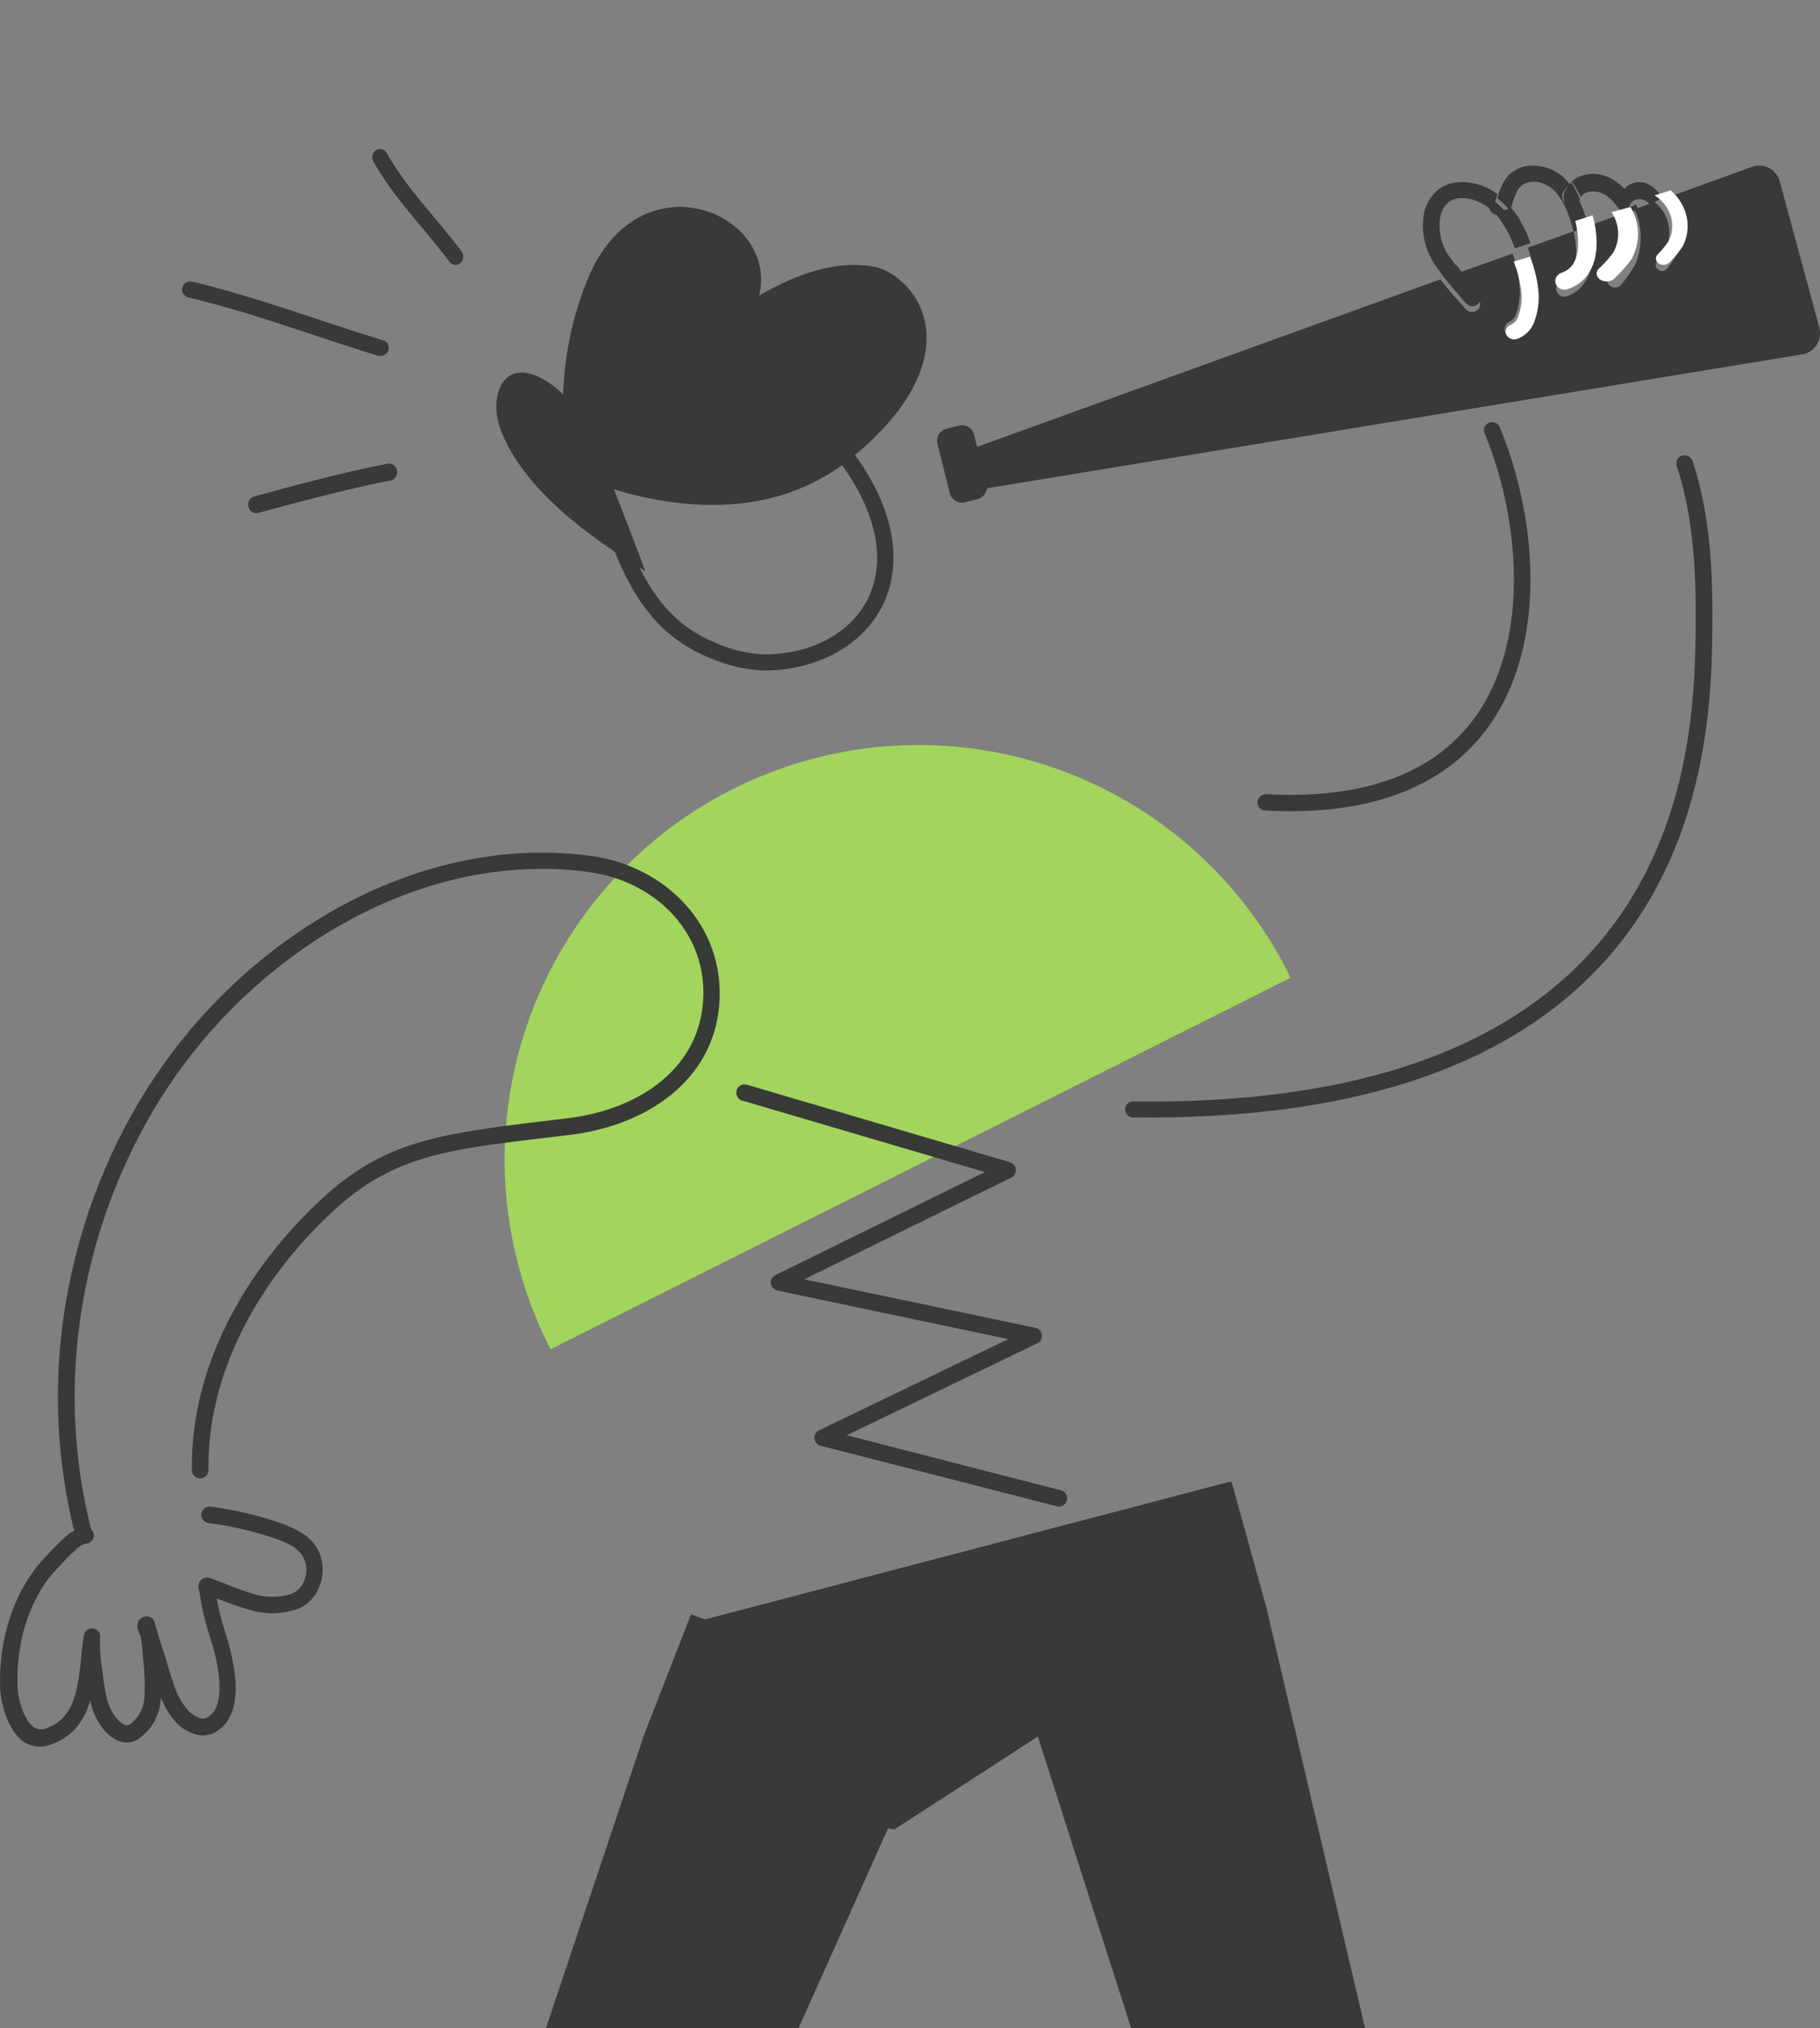 <?xml version="1.0" encoding="UTF-8"?>
<svg xmlns="http://www.w3.org/2000/svg" xmlns:xlink="http://www.w3.org/1999/xlink" width="220px" height="245px" viewBox="0 0 220 245" version="1.1">
    <rect x="0" y="0" width="220" height="245" fill="#808080" stroke="none"/>
    <title>Artboard</title>
    <g id="Artboard" stroke="none" stroke-width="1" fill="none" fill-rule="evenodd">
        <g id="lookingforward" transform="translate(0, 18)">
            <path d="M66.555,145 C58.309,128.982 59.3,109.766 69.149,94.682 C78.998,79.598 96.186,70.973 114.156,72.098 C132.126,73.223 148.106,83.923 156,100.118 L66.555,145 Z" id="Path" fill="#A2D45E" fill-rule="nonzero"/>
            <path d="M69,39.11 C69,39.11 88.754,49.014 103.057,37.216 C118.151,24.775 110.725,15.057 105.412,14.175 C89.704,11.56 69,39.11 69,39.11 Z" id="Path" fill="#373A36" fill-rule="nonzero"/>
            <polygon id="Path" fill="#373A36" fill-rule="nonzero" points="152 174.61 108.115 203 84.337 199.193 84 177.955 148.66 161"/>
            <path d="M97.216,136.544 L122.237,124.256 C122.607,124.074 122.828,123.685 122.793,123.275 C122.758,122.866 122.474,122.519 122.078,122.402 L90.347,113.06 C89.996,112.933 89.603,113.011 89.328,113.261 C89.052,113.512 88.938,113.893 89.033,114.253 C89.128,114.612 89.415,114.89 89.779,114.973 L119.057,123.592 L93.732,136.031 C93.348,136.22 93.127,136.629 93.18,137.052 C93.234,137.475 93.551,137.817 93.97,137.905 L121.873,143.769 L99.02,154.788 C98.641,154.97 98.416,155.368 98.458,155.786 C98.499,156.203 98.798,156.55 99.206,156.655 L127.789,163.979 C128.315,164.088 128.834,163.767 128.968,163.251 C129.102,162.734 128.805,162.204 128.292,162.046 L102.352,155.386 L125.383,144.282 C125.767,144.093 125.992,143.686 125.945,143.263 C125.892,142.838 125.573,142.495 125.152,142.408 L97.216,136.544 Z" id="Path" fill="#373A36" fill-rule="nonzero"/>
            <path d="M152.908,77.934 C162.979,78.511 170.006,76.304 174.744,72.435 C179.098,68.864 181.447,63.892 182.433,58.529 C183.941,50.323 182.274,41.196 179.541,34.542 C179.311,34.21 179.309,33.775 179.535,33.441 C179.761,33.107 180.171,32.94 180.571,33.019 C180.972,33.099 181.284,33.408 181.361,33.801 C184.246,40.761 185.992,50.291 184.391,58.88 C183.319,64.723 180.739,70.072 176.014,73.954 C170.992,78.07 163.528,80.517 152.795,79.907 C152.309,79.805 151.972,79.37 152.002,78.883 C152.032,78.396 152.419,78.004 152.914,77.96 L152.908,77.934 Z" id="Path" fill="#373A36" fill-rule="nonzero"/>
            <path d="M204.585,37.649 C206.803,44.277 207.072,51.545 206.987,58.454 C206.869,68.142 205.989,87.557 190.74,101.356 C180.609,110.539 164.107,117.301 137.159,116.987 C136.769,117.05 136.378,116.881 136.162,116.558 C135.946,116.235 135.946,115.818 136.162,115.495 C136.378,115.172 136.769,115.004 137.159,115.066 C163.405,115.367 179.494,108.9 189.356,99.961 C204.093,86.597 204.854,67.796 204.966,58.428 C205.044,51.73 204.815,44.68 202.663,38.251 C202.508,37.745 202.796,37.211 203.31,37.048 C203.824,36.885 204.379,37.151 204.559,37.649 L204.585,37.649 Z" id="Path" fill="#373A36" fill-rule="nonzero"/>
            <path d="M102.111,35.345 C108.311,42.977 109.108,49.87 106.84,54.816 C104.573,59.761 99.034,62.987 92.38,63 C90.087,62.909 87.831,62.383 85.733,61.449 C80.92,59.502 78.018,56.133 75.925,52.155 C73.91,48.338 72.686,43.931 71.099,39.667 C70.933,39.326 70.978,38.92 71.214,38.623 C71.45,38.326 71.834,38.191 72.204,38.275 C72.573,38.36 72.861,38.648 72.945,39.018 C74.474,43.192 75.692,47.514 77.668,51.259 C79.553,54.842 82.144,57.879 86.478,59.651 C88.338,60.486 90.338,60.961 92.374,61.053 C98.205,61.053 103.044,58.398 105.052,54.024 C107.061,49.649 106.141,43.451 100.582,36.61 C100.36,36.337 100.3,35.965 100.426,35.636 C100.551,35.306 100.843,35.069 101.19,35.013 C101.538,34.957 101.889,35.091 102.111,35.364 L102.111,35.345 Z" id="Path" fill="#373A36" fill-rule="nonzero"/>
            <path d="M68.126,40 C68.126,40 83.624,28.016 88.026,23.77 C101.075,11.091 78.434,-2.198 71.059,15.681 C66.987,25.542 68.172,33.618 68.126,40 Z" id="Path" fill="#373A36" fill-rule="nonzero"/>
            <path d="M78,51 C71.351,46.974 63.206,41.125 60.48,33.805 C59.14,30.211 60.558,25.211 65.34,27.642 C69.087,29.557 70.837,33.374 72.457,36.929 C74.175,40.694 78,51 78,51 Z" id="Path" fill="#373A36" fill-rule="nonzero"/>
            <path d="M9.055,167.278 C3.522,145.449 9.772,123.958 20.531,109.526 C32.398,93.563 51.91,82.778 71.363,85.39 C80.63,86.638 87.655,93.983 86.951,103.274 C86.248,112.565 78.154,117.97 68.913,119.095 C54.836,120.809 47.967,121.139 40.193,128.374 C31.388,136.566 25.021,147.725 25.204,159.603 C25.204,160.153 24.754,160.598 24.2,160.598 C23.646,160.598 23.196,160.153 23.196,159.603 C23.007,147.169 29.603,135.454 38.837,126.887 C46.931,119.354 54.034,118.863 68.691,117.078 C76.948,116.076 84.332,111.356 84.983,103.086 C85.635,94.817 79.327,88.442 71.128,87.336 C52.36,84.821 33.604,95.295 22.16,110.677 C11.733,124.727 5.646,145.559 11.016,166.754 C11.105,167.1 11,167.467 10.742,167.717 C10.484,167.966 10.111,168.059 9.764,167.962 C9.418,167.865 9.15,167.592 9.061,167.245 L9.055,167.278 Z" id="Path" fill="#373A36" fill-rule="nonzero"/>
            <path d="M26.245,175.107 C27.433,175.595 28.644,176.023 29.875,176.391 C31.807,177.039 33.9,177.051 35.839,176.423 C38.964,175.306 39.884,171.162 38.095,168.66 C37.051,167.19 35.074,166.376 33.454,165.837 C30.833,164.971 28.135,164.357 25.396,164.002 C24.867,163.971 24.406,164.352 24.341,164.872 C24.276,165.392 24.63,165.873 25.15,165.971 C27.757,166.307 30.325,166.891 32.818,167.716 C34.069,168.133 35.651,168.672 36.461,169.802 C37.55,171.329 37.064,173.876 35.165,174.562 C33.623,175.044 31.964,175.017 30.439,174.485 C28.702,173.991 27.01,173.202 25.409,172.644 C24.881,172.451 24.293,172.698 24.067,173.208 C23.989,173.399 23.962,173.607 23.989,173.811 C23.989,173.997 24.126,174.312 24.145,174.453 C24.184,174.774 24.229,175.095 24.281,175.403 C24.46,176.442 24.698,177.47 24.994,178.482 C25.208,179.188 25.435,179.894 25.642,180.599 C26.077,182.062 26.725,184.622 26.492,186.778 C26.362,187.952 25.979,189.017 24.949,189.53 C24.627,189.652 24.268,189.631 23.963,189.472 C23.518,189.291 23.115,189.023 22.777,188.683 C21.94,187.705 21.32,186.564 20.956,185.334 C20.463,183.929 20.1,182.447 19.659,181.202 C19.374,180.381 19.154,179.541 18.894,178.707 C18.894,178.655 18.719,178.065 18.667,177.911 C18.532,177.537 18.18,177.283 17.779,177.27 C17.551,177.259 17.325,177.317 17.131,177.436 C16.891,177.579 16.716,177.81 16.645,178.078 C16.577,178.372 16.597,178.68 16.703,178.963 C16.823,179.22 16.927,179.483 17.014,179.752 C17.155,180.635 17.25,181.523 17.3,182.415 C17.488,183.928 17.542,185.454 17.462,186.977 C17.419,188.287 16.781,189.508 15.724,190.3 C15.486,190.461 15.172,190.461 14.934,190.3 C14.642,190.13 14.381,189.913 14.162,189.658 C12.768,188.144 12.639,185.706 12.354,183.711 C12.209,182.862 12.121,182.005 12.088,181.145 C12.088,180.811 12.088,180.503 12.088,180.144 C12.088,179.964 12.088,179.502 12.088,179.432 C11.959,178.997 11.548,178.703 11.09,178.718 C10.632,178.733 10.243,179.053 10.143,179.496 C9.787,181.6 9.761,184.154 9.177,186.406 C8.672,188.33 7.725,190.075 5.502,190.82 C4.432,191.179 3.706,190.486 3.188,189.601 C2.553,188.428 2.19,187.131 2.124,185.803 C1.911,180.67 3.421,175.037 7.09,171.296 C7.759,170.549 8.466,169.836 9.21,169.16 C9.541,168.834 9.952,168.598 10.402,168.473 C10.78,168.451 11.113,168.221 11.264,167.878 C11.415,167.535 11.358,167.137 11.118,166.848 C10.877,166.559 10.493,166.429 10.124,166.51 C9.3,166.688 8.539,167.08 7.92,167.646 C7.126,168.363 6.371,169.121 5.657,169.917 C1.515,174.126 -0.196,180.323 0.018,185.969 C0.089,187.586 0.718,190.069 1.962,191.551 C2.889,192.823 4.56,193.327 6.046,192.783 C8.834,191.853 10.195,189.832 10.902,187.419 C11.164,188.762 11.761,190.019 12.639,191.076 C13.721,192.25 15.284,193.084 16.839,192 C18.381,190.887 19.334,189.145 19.432,187.259 C19.432,187.182 19.432,187.098 19.432,187.009 C19.856,188.15 20.493,189.201 21.312,190.107 C21.962,190.781 22.781,191.273 23.685,191.532 C24.397,191.737 25.161,191.675 25.83,191.359 C27.47,190.537 28.248,188.933 28.423,187.047 C28.689,184.628 27.989,181.741 27.509,180.105 C27.295,179.393 27.068,178.694 26.861,177.982 C26.586,177.044 26.37,176.091 26.213,175.127 L26.245,175.107 Z" id="Path" fill="#373A36" fill-rule="nonzero"/>
            <path d="M191.403,5.296 C191.241,5.404 191.102,5.561 191,5.752 C191.551,7.104 191.981,8.529 192.281,10 L196,8.344 C195.954,8.228 195.914,8.112 195.861,7.996 C194.95,5.992 193.279,4.295 191.403,5.296 Z" id="Path"/>
            <path d="M187.355,4.881 C186.046,3.859 183.892,3.489 182.949,5.083 C182.612,5.733 182.355,6.421 182.183,7.133 C182.146,7.261 182.084,7.38 182,7.484 C182.255,7.803 182.511,8.135 182.74,8.48 C183.429,9.584 183.985,10.766 184.396,12 L190,10.048 C189.489,7.822 188.416,5.708 187.355,4.881 Z" id="Path"/>
            <path d="M177.657,5.236 C176.491,4.836 175.594,4.958 174.999,5.501 C174.444,6.074 174.102,6.875 174.043,7.736 C173.874,9.4 174.206,11.081 174.981,12.492 C175.279,13.015 175.605,13.511 175.943,14 L182,11.534 C181.677,10.395 181.239,9.305 180.694,8.287 C180.031,6.876 178.952,5.792 177.657,5.236 Z" id="Path"/>
            <path d="M197.562,5.286 C197.364,5.426 197.204,5.651 197.108,5.926 C197.076,5.989 197.04,6.049 197,6.103 L197,6.103 C197.123,6.389 197.216,6.695 197.325,7 L200,5.699 C199.308,4.949 198.368,4.789 197.562,5.286 L197.562,5.286 Z" id="Path"/>
            <path d="M219.913,21.556 L215.135,3.909 C214.745,2.527 213.338,1.718 211.971,2.09 L201.631,5.82 C203.322,7.613 203.79,10.263 202.818,12.542 C202.442,13.208 202.008,13.839 201.521,14.426 C201.363,14.651 201.1,14.773 200.83,14.747 C200.559,14.721 200.323,14.55 200.21,14.299 C200.098,14.048 200.125,13.755 200.283,13.53 C200.714,13.021 201.096,12.472 201.424,11.889 C201.965,10.55 201.872,9.032 201.171,7.771 C200.875,7.238 200.473,6.774 199.991,6.407 L197.586,7.276 C198.528,9.36 198.57,11.749 197.702,13.866 C197.221,14.733 196.663,15.553 196.036,16.317 C195.721,16.769 195.106,16.875 194.662,16.555 C194.218,16.234 194.114,15.609 194.429,15.158 C194.989,14.496 195.486,13.781 195.913,13.023 C196.576,11.387 196.505,9.54 195.719,7.962 L192.069,9.28 C192.32,10.226 192.464,11.199 192.497,12.179 C192.561,14.815 191.654,17.003 189.391,17.807 C188.882,17.974 188.334,17.697 188.158,17.183 C187.981,16.669 188.241,16.106 188.743,15.916 C190.182,15.402 190.571,13.892 190.526,12.232 C190.504,11.461 190.404,10.695 190.228,9.945 L184.678,11.922 C185.223,13.472 185.557,15.091 185.67,16.733 C185.734,18.025 185.556,19.317 185.145,20.541 C184.834,21.53 184.107,22.327 183.161,22.716 C182.652,22.884 182.104,22.607 181.928,22.093 C181.751,21.578 182.011,21.015 182.513,20.825 C182.907,20.622 183.194,20.253 183.297,19.817 C183.616,18.863 183.752,17.857 183.699,16.851 C183.602,15.413 183.314,13.994 182.844,12.634 L176.069,15.039 C176.886,16.074 177.78,17.016 178.662,18.004 C179.034,18.408 179.014,19.043 178.617,19.421 C178.219,19.8 177.595,19.779 177.223,19.375 C176.14,18.202 175.064,17.023 174.105,15.751 L117.884,36.06 C116.522,36.454 115.723,37.885 116.089,39.276 L116.614,39.085 C117.001,40.469 118.409,41.282 119.777,40.91 L218.117,24.765 C219.476,24.372 220.275,22.945 219.913,21.556 Z" id="Path" fill="#373A36" fill-rule="nonzero"/>
            <path d="M175.125,12.907 C174.244,11.594 173.867,10.03 174.058,8.481 C174.125,7.68 174.514,6.934 175.144,6.401 C175.807,5.895 176.82,5.768 178.165,6.154 C179.637,6.662 180.867,7.662 181.629,8.968 C182.248,9.919 182.746,10.938 183.112,12.003 L185,11.371 C184.584,10.171 184.022,9.023 183.324,7.95 C183.092,7.608 182.834,7.317 182.576,6.982 C182.277,7.375 181.719,7.493 181.274,7.258 C180.83,7.023 180.638,6.509 180.827,6.059 C180.887,5.869 180.96,5.667 181.019,5.471 C180.338,4.941 179.555,4.542 178.714,4.295 C176.568,3.701 174.986,4.061 173.899,4.87 C172.857,5.713 172.199,6.911 172.065,8.209 C171.813,10.223 172.3,12.259 173.442,13.969 C173.687,14.323 173.952,14.665 174.217,15 L176.204,14.317 C175.833,13.856 175.462,13.394 175.125,12.907 Z" id="Path" fill="#373A36" fill-rule="nonzero"/>
            <path d="M178.678,18.721 C179.088,18.312 179.109,17.631 178.725,17.195 C177.8,16.151 176.869,15.115 176.025,14 L174,14.767 C174.999,16.137 176.119,17.408 177.247,18.671 C177.634,19.089 178.265,19.111 178.678,18.721 L178.678,18.721 Z" id="Path" fill="#373A36" fill-rule="nonzero"/>
            <path d="M183.917,17.533 C183.974,18.462 183.829,19.393 183.491,20.274 C183.385,20.674 183.089,21.014 182.679,21.206 C182.147,21.383 181.872,21.903 182.058,22.378 C182.245,22.854 182.827,23.11 183.367,22.955 C184.354,22.587 185.108,21.855 185.43,20.95 C185.864,19.824 186.053,18.636 185.987,17.447 C185.868,15.929 185.514,14.433 184.935,13 L182.975,13.609 C183.488,14.873 183.805,16.193 183.917,17.533 Z" id="Path" fill="#FFFFFF" fill-rule="nonzero"/>
            <path d="M182.505,7.45 C182.586,7.345 182.646,7.225 182.682,7.097 C182.847,6.382 183.096,5.69 183.421,5.037 C184.332,3.435 186.424,3.808 187.676,4.834 C188.7,5.665 189.737,7.79 190.205,10 L192,9.346 C191.712,8.184 191.301,7.059 190.774,5.992 C190.724,6.053 190.679,6.118 190.641,6.188 C190.48,6.502 190.17,6.704 189.827,6.717 C189.484,6.731 189.16,6.554 188.977,6.253 C188.794,5.952 188.78,5.573 188.94,5.259 C189.139,4.88 189.405,4.543 189.724,4.265 C189.468,3.901 189.171,3.569 188.839,3.278 C186.74,1.565 183.27,1.349 181.74,4.03 C181.423,4.633 181.175,5.271 181,5.933 C181.557,6.376 182.062,6.885 182.505,7.45 L182.505,7.45 Z" id="Path" fill="#373A36" fill-rule="nonzero"/>
            <path d="M190.755,11.098 C190.807,12.841 190.365,14.425 188.728,14.964 C188.158,15.164 187.862,15.755 188.063,16.294 C188.263,16.834 188.886,17.125 189.465,16.949 C192.038,16.105 193.07,13.781 192.996,11.043 C192.959,10.014 192.795,8.993 192.51,8 L190.416,8.692 C190.618,9.481 190.731,10.287 190.755,11.098 Z" id="Path" fill="#FFFFFF" fill-rule="nonzero"/>
            <path d="M180.812,7.956 C181.245,8.077 181.713,7.943 182,7.616 C181.489,7.017 180.906,6.474 180.262,6 C180.195,6.215 180.113,6.437 180.046,6.645 C179.961,6.914 179.994,7.203 180.138,7.449 C180.281,7.695 180.524,7.877 180.812,7.956 L180.812,7.956 Z" id="Path" fill="#373A36" fill-rule="nonzero"/>
            <path d="M191.478,5.391 C193.36,4.498 195.037,5.986 195.952,7.702 C196.005,7.801 196.045,7.901 196.091,8 L198,7.291 C197.901,7.071 197.814,6.851 197.702,6.646 L197.702,6.646 C197.454,6.978 197.01,7.054 196.678,6.82 C196.346,6.586 196.235,6.12 196.423,5.745 C196.519,5.572 196.632,5.411 196.761,5.263 C195.243,3.413 193.016,2.335 190.663,3.455 C190.422,3.582 190.199,3.745 190,3.937 C190.419,4.524 190.787,5.151 191.1,5.809 C191.192,5.639 191.322,5.495 191.478,5.391 L191.478,5.391 Z" id="Path" fill="#373A36" fill-rule="nonzero"/>
            <path d="M195.044,12.465 C194.52,13.186 193.91,13.866 193.223,14.495 C192.837,14.925 192.965,15.52 193.509,15.824 C194.054,16.129 194.808,16.028 195.195,15.598 C195.963,14.871 196.647,14.091 197.238,13.267 C198.302,11.254 198.25,8.982 197.095,7 L194.805,7.627 C195.779,9.134 195.867,10.902 195.044,12.465 L195.044,12.465 Z" id="Path" fill="#FFFFFF" fill-rule="nonzero"/>
            <path d="M189.114,5.216 C188.949,5.6 188.964,6.063 189.152,6.431 C189.34,6.799 189.673,7.016 190.026,6.999 C190.379,6.983 190.699,6.736 190.863,6.351 C190.903,6.266 190.949,6.186 191,6.111 C190.693,5.369 190.332,4.662 189.921,4 C189.593,4.34 189.319,4.752 189.114,5.216 L189.114,5.216 Z" id="Path" fill="#373A36" fill-rule="nonzero"/>
            <path d="M196.969,6.869 C197.052,6.626 197.188,6.427 197.358,6.303 C198.051,5.865 198.86,6.013 199.451,6.686 L201,5.911 C199.914,4.3 198.383,3.42 196.772,4.43 C196.472,4.636 196.208,4.934 196,5.302 C196.329,5.828 196.622,6.397 196.877,7 C196.91,6.96 196.941,6.916 196.969,6.869 L196.969,6.869 Z" id="Path" fill="#373A36" fill-rule="nonzero"/>
            <path d="M201.408,6.966 C202.254,8.236 202.366,9.766 201.713,11.116 C201.317,11.703 200.856,12.257 200.336,12.77 C200.043,13.12 200.139,13.606 200.552,13.856 C200.964,14.105 201.537,14.023 201.831,13.673 C202.418,13.081 202.942,12.445 203.395,11.774 C204.569,9.477 204.004,6.807 201.964,5 L200,5.591 C200.576,5.962 201.055,6.43 201.408,6.966 L201.408,6.966 Z" id="Path" fill="#FFFFFF" fill-rule="nonzero"/>
            <path d="M195.602,6.894 C196.081,7.104 196.664,6.995 197,6.633 C196.6,6.053 196.138,5.506 195.622,5 C195.434,5.175 195.268,5.367 195.127,5.572 C194.841,6.051 195.053,6.64 195.602,6.894 L195.602,6.894 Z" id="Path" fill="#373A36" fill-rule="nonzero"/>
            <path d="M54.281,13.565 C51.294,9.559 47.594,5.921 45.133,1.513 C44.961,1.207 44.955,0.825 45.119,0.513 C45.283,0.201 45.591,0.006 45.928,0 C46.265,-0.005 46.578,0.18 46.751,0.487 C49.174,4.822 52.818,8.381 55.756,12.328 C55.992,12.605 56.064,12.998 55.941,13.348 C55.818,13.699 55.522,13.947 55.173,13.993 C54.824,14.038 54.48,13.873 54.281,13.565 L54.281,13.565 Z" id="Path" fill="#373A36" fill-rule="nonzero"/>
            <path d="M45.7,24.98 C38.128,22.66 30.464,19.756 22.774,17.93 C22.23,17.802 21.897,17.273 22.029,16.748 C22.161,16.222 22.709,15.9 23.253,16.028 C30.982,17.873 38.692,20.789 46.303,23.116 C46.829,23.277 47.12,23.819 46.953,24.327 C46.786,24.835 46.225,25.116 45.7,24.955 L45.7,24.98 Z" id="Path" fill="#373A36" fill-rule="nonzero"/>
            <path d="M47.197,40.04 C41.952,41.072 36.431,42.552 31.275,43.95 C30.93,44.068 30.551,43.973 30.292,43.704 C30.033,43.435 29.937,43.036 30.042,42.669 C30.147,42.301 30.437,42.026 30.794,41.954 C35.988,40.542 41.554,39.049 46.844,38.017 C47.188,37.95 47.54,38.083 47.767,38.364 C47.993,38.646 48.061,39.034 47.943,39.383 C47.826,39.731 47.542,39.987 47.197,40.054 L47.197,40.04 Z" id="Path" fill="#373A36" fill-rule="nonzero"/>
            <path d="M115.498,33.467 L117.066,33.467 C117.895,33.466 118.567,34.137 118.567,34.966 C118.567,34.966 118.567,34.967 118.567,34.967 L118.564,41.124 C118.563,41.952 117.892,42.623 117.065,42.623 L115.496,42.624 C114.668,42.624 113.996,41.953 113.995,41.125 C113.995,41.124 113.995,41.124 113.995,41.123 L113.999,34.967 C113.999,34.139 114.67,33.468 115.498,33.467 Z" id="Rectangle" fill="#373A36" fill-rule="nonzero" transform="translate(116.281, 38.045) rotate(-14.1) translate(-116.281, -38.045) "/>
            <polygon id="Path" fill="#373A36" fill-rule="nonzero" points="153.076 176.192 148.871 161 119 169.553 123.204 184.746 136.724 227 165 227"/>
            <polygon id="Path" fill="#373A36" fill-rule="nonzero" points="107.283 203.007 113 188.367 83.54 177 77.83 191.647 66 227 96.532 227"/>
        </g>
    </g>
</svg>

